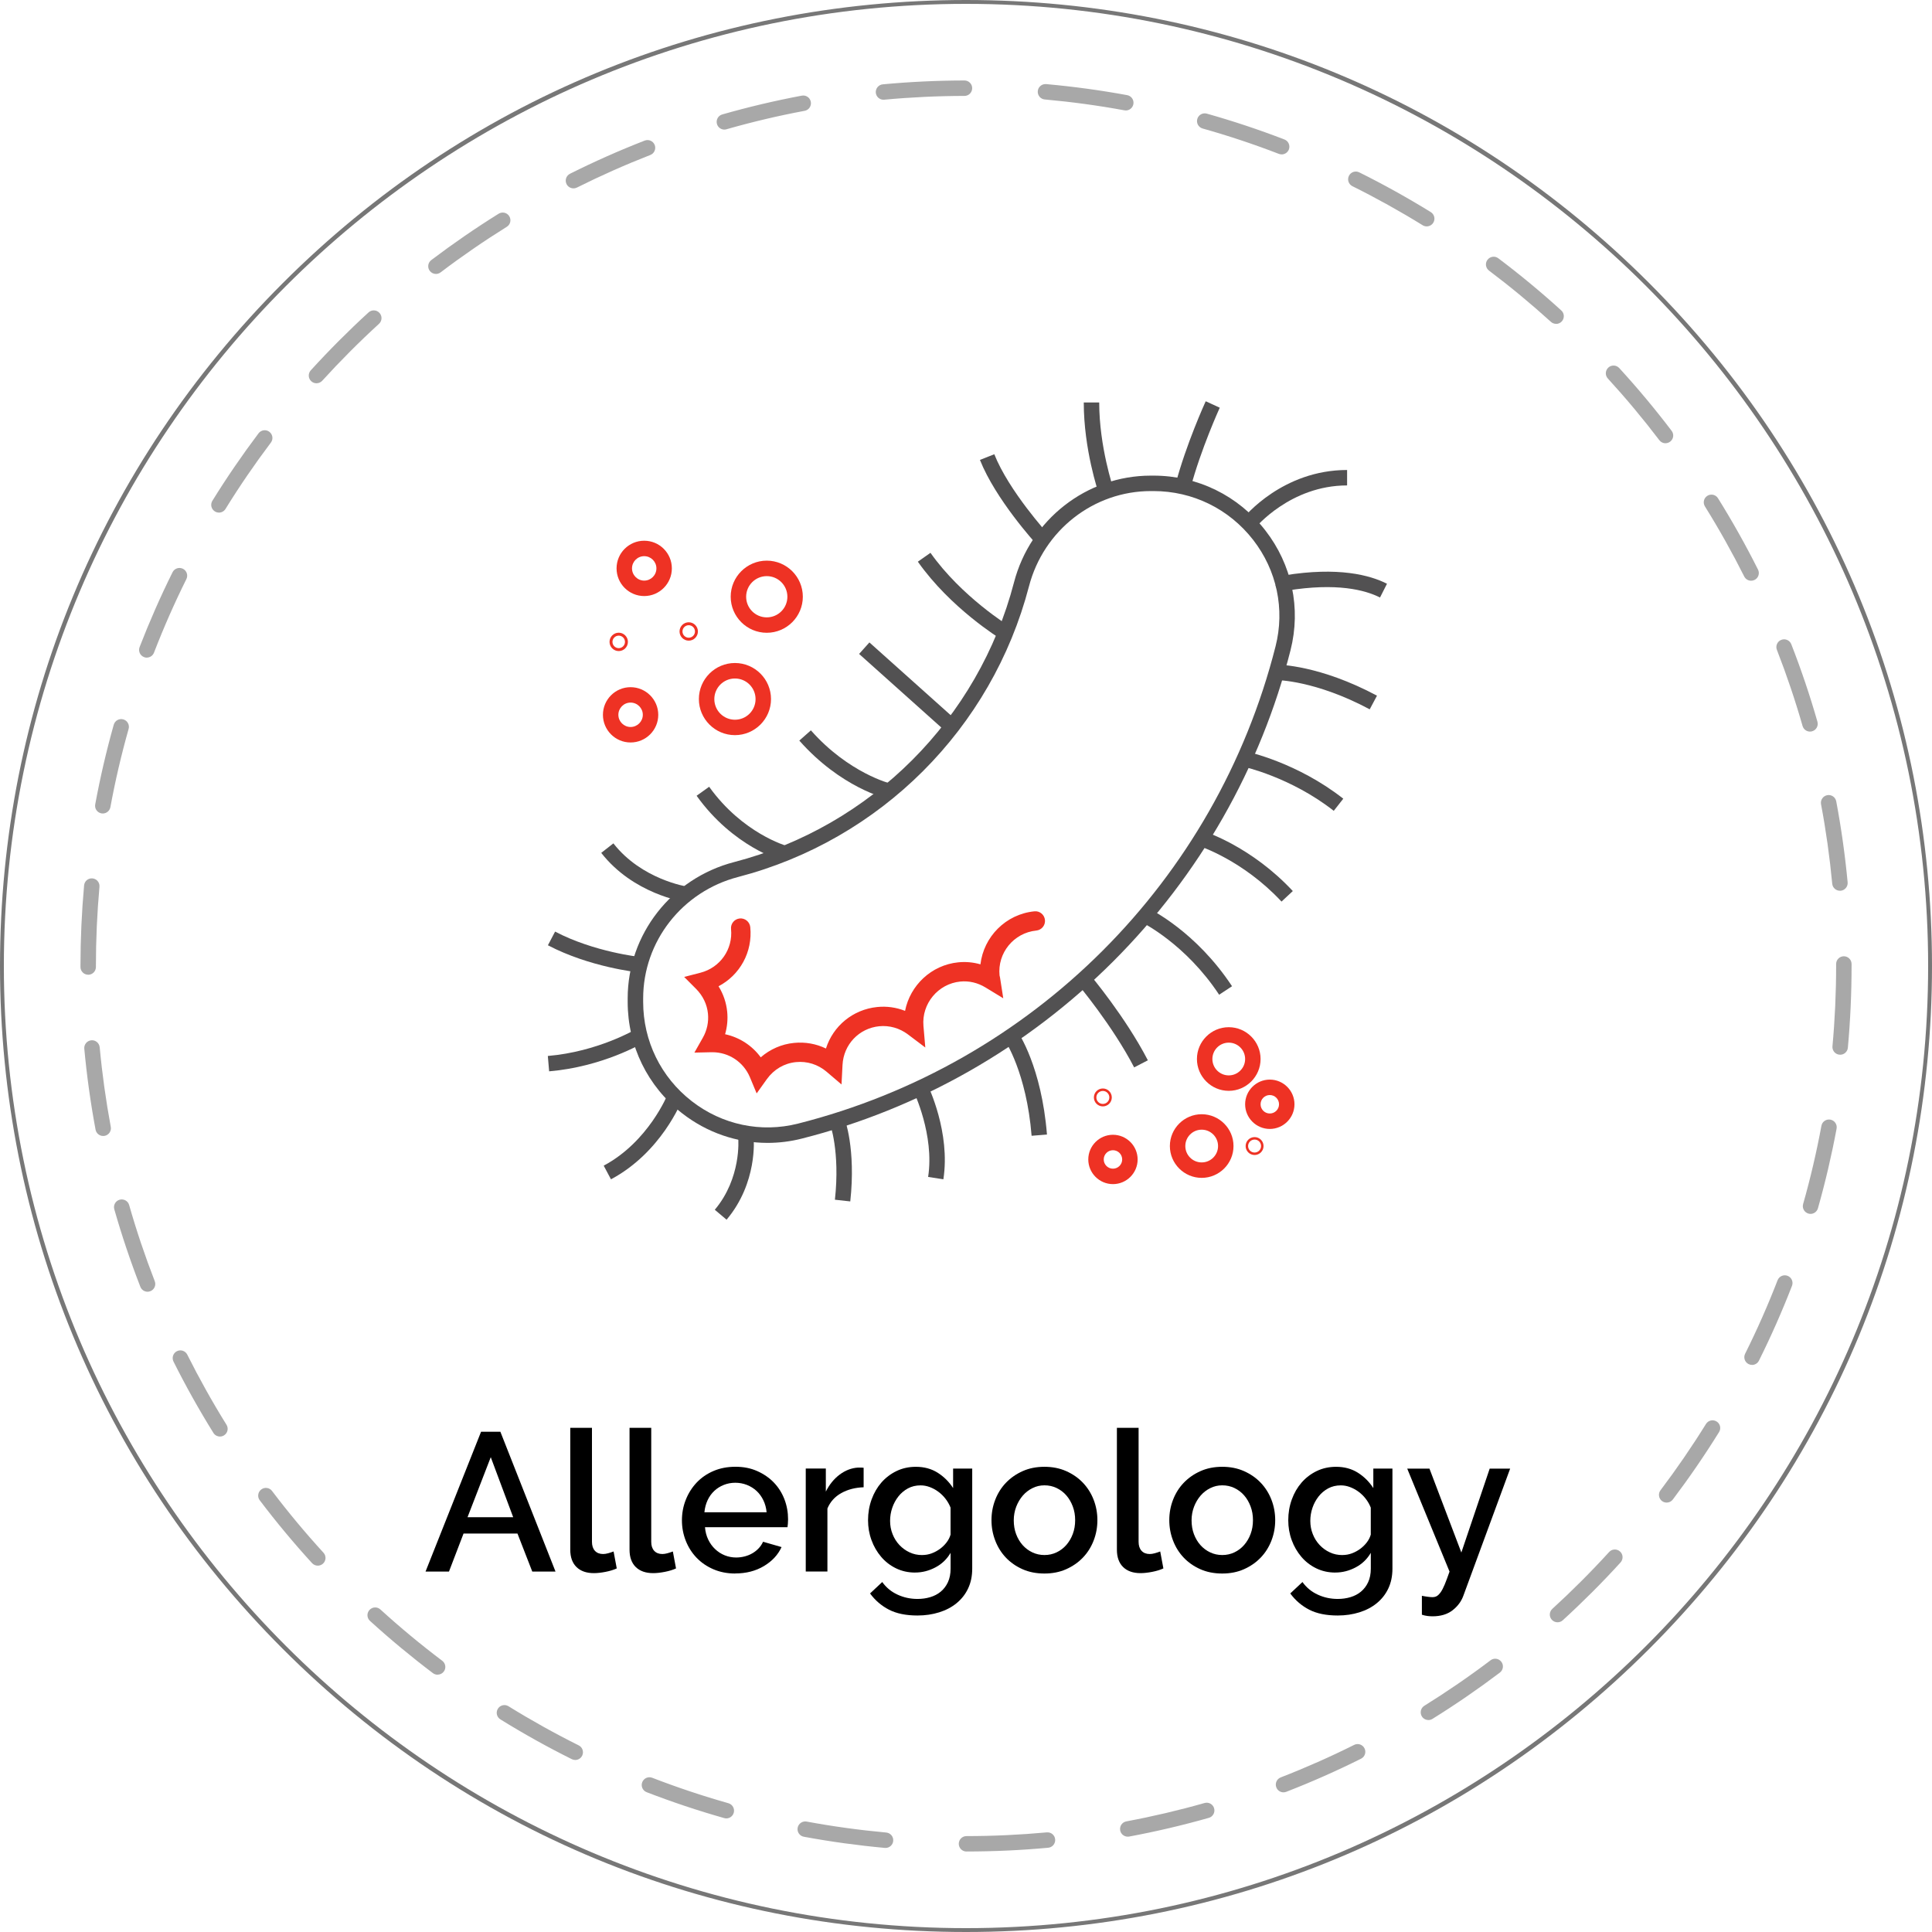 <?xml version="1.0" encoding="UTF-8"?>
<svg id="Warstwa_2" data-name="Warstwa 2" xmlns="http://www.w3.org/2000/svg" viewBox="0 0 500.36 500.36">
  <defs>
    <style>
      .cls-1 {
        fill: #000;
      }

      .cls-1, .cls-2, .cls-3, .cls-4, .cls-5 {
        stroke-width: 0px;
      }

      .cls-2 {
        fill: #ee3224;
      }

      .cls-3 {
        fill: #a8a8a8;
      }

      .cls-4 {
        fill: #525152;
      }

      .cls-5 {
        fill: #777;
      }
    </style>
  </defs>
  <g id="Icon_Set" data-name="Icon Set">
    <path class="cls-5" d="M250.18,500.36c-66.83,0-129.65-26.02-176.9-73.28C26.02,379.83,0,317,0,250.18S26.02,120.53,73.28,73.28C120.53,26.02,183.35,0,250.18,0s129.65,26.02,176.9,73.28c47.25,47.25,73.28,110.08,73.28,176.9s-26.02,129.65-73.28,176.9c-47.25,47.25-110.08,73.28-176.9,73.28ZM250.18,1C112.78,1,1,112.78,1,250.18s111.78,249.18,249.18,249.18,249.18-111.78,249.18-249.18S387.58,1,250.18,1Z"/>
    <path class="cls-3" d="M250.31,479.52c-1.1,0-2-.89-2-2s.89-2,2-2c6.92,0,13.92-.33,20.79-.96,1.12-.1,2.08.71,2.17,1.81.1,1.1-.71,2.07-1.81,2.17-6.99.64-14.11.97-21.15.97ZM229.34,478.58c-.06,0-.12,0-.18,0-7.01-.64-14.07-1.61-20.98-2.89-1.09-.2-1.8-1.24-1.6-2.33.2-1.08,1.24-1.8,2.33-1.6,6.79,1.26,13.72,2.21,20.61,2.84,1.1.1,1.91,1.07,1.81,2.17-.09,1.04-.97,1.82-1.99,1.82ZM292.07,475.67c-.94,0-1.79-.67-1.96-1.63-.2-1.09.51-2.13,1.6-2.33,6.8-1.27,13.62-2.87,20.26-4.76,1.06-.3,2.17.31,2.47,1.38.3,1.06-.31,2.17-1.38,2.47-6.76,1.92-13.7,3.55-20.62,4.84-.12.02-.25.03-.37.03ZM188.11,470.94c-.18,0-.36-.03-.55-.08-6.77-1.92-13.52-4.17-20.09-6.71-1.03-.4-1.54-1.56-1.14-2.59s1.56-1.54,2.59-1.14c6.45,2.49,13.09,4.71,19.73,6.59,1.06.3,1.68,1.41,1.38,2.47-.25.88-1.05,1.46-1.92,1.46ZM332.41,464.19c-.8,0-1.56-.49-1.86-1.28-.4-1.03.11-2.19,1.14-2.59,6.44-2.5,12.84-5.33,19.02-8.42.99-.5,2.19-.09,2.68.9.49.99.09,2.19-.9,2.68-6.29,3.14-12.81,6.03-19.36,8.57-.24.09-.48.14-.72.14ZM148.98,455.81c-.3,0-.6-.07-.89-.21-6.29-3.13-12.52-6.6-18.5-10.31-.94-.58-1.23-1.81-.65-2.75.58-.94,1.81-1.23,2.75-.65,5.88,3.64,12,7.05,18.18,10.13.99.49,1.39,1.69.9,2.68-.35.7-1.06,1.11-1.79,1.11ZM369.94,445.46c-.67,0-1.32-.33-1.7-.94-.58-.94-.29-2.17.64-2.75,5.87-3.65,11.64-7.61,17.15-11.78.88-.67,2.13-.49,2.8.39s.49,2.13-.39,2.8c-5.61,4.24-11.48,8.28-17.46,11.99-.33.2-.69.3-1.05.3ZM113.32,433.72c-.42,0-.84-.13-1.2-.4-5.61-4.24-11.1-8.79-16.3-13.53-.82-.74-.88-2.01-.13-2.83.74-.82,2.01-.88,2.83-.13,5.11,4.66,10.5,9.13,16.02,13.29.88.67,1.06,1.92.39,2.8-.39.52-.99.79-1.6.79ZM403.38,420.15c-.54,0-1.08-.22-1.48-.65-.74-.82-.69-2.08.13-2.83,5.1-4.66,10.05-9.61,14.71-14.72.74-.82,2.01-.87,2.83-.13s.87,2.01.13,2.83c-4.74,5.2-9.78,10.24-14.97,14.98-.38.35-.87.52-1.35.52ZM82.3,405.48c-.54,0-1.08-.22-1.48-.65-4.75-5.2-9.31-10.67-13.55-16.28-.67-.88-.49-2.13.39-2.8.88-.67,2.14-.49,2.8.39,4.17,5.51,8.65,10.89,13.32,15.99.75.81.69,2.08-.13,2.83-.38.35-.87.52-1.35.52ZM431.64,389.15c-.42,0-.84-.13-1.2-.4-.88-.67-1.06-1.92-.39-2.8,4.17-5.52,8.13-11.29,11.77-17.16.58-.94,1.81-1.23,2.75-.65.94.58,1.23,1.81.64,2.75-3.71,5.98-7.74,11.85-11.98,17.47-.39.52-.99.79-1.6.79ZM56.97,372.04c-.67,0-1.32-.33-1.7-.94-3.72-5.98-7.2-12.2-10.34-18.48-.49-.99-.09-2.19.89-2.68.99-.5,2.19-.09,2.68.89,3.09,6.17,6.5,12.28,10.16,18.16.58.94.3,2.17-.64,2.75-.33.21-.69.3-1.05.3ZM453.75,353.49c-.3,0-.6-.07-.89-.21-.99-.49-1.39-1.69-.9-2.68,3.09-6.19,5.92-12.6,8.41-19.04.4-1.03,1.56-1.54,2.59-1.14,1.03.4,1.54,1.56,1.14,2.59-2.54,6.56-5.42,13.07-8.56,19.38-.35.7-1.06,1.11-1.79,1.11ZM38.22,334.54c-.8,0-1.56-.48-1.87-1.28-2.55-6.56-4.82-13.31-6.75-20.08-.3-1.06.31-2.17,1.38-2.47,1.06-.3,2.17.31,2.47,1.38,1.89,6.64,4.13,13.28,6.63,19.72.4,1.03-.11,2.19-1.14,2.59-.24.09-.48.14-.72.14ZM468.91,314.38c-.18,0-.36-.03-.55-.08-1.06-.3-1.68-1.41-1.38-2.47,1.89-6.64,3.48-13.46,4.74-20.26.2-1.09,1.23-1.8,2.33-1.6,1.09.2,1.8,1.25,1.6,2.33-1.29,6.92-2.91,13.86-4.83,20.62-.25.88-1.05,1.46-1.92,1.46ZM26.71,294.2c-.94,0-1.78-.67-1.96-1.63-1.29-6.9-2.27-13.96-2.92-20.97-.1-1.1.71-2.07,1.81-2.18,1.11-.1,2.07.71,2.18,1.81.64,6.9,1.61,13.83,2.87,20.61.2,1.08-.51,2.13-1.6,2.33-.12.02-.25.03-.37.03ZM476.57,273.15c-.06,0-.12,0-.18,0-1.1-.1-1.91-1.07-1.81-2.17.63-6.86.95-13.85.95-20.79v-.53c0-1.1.9-2,2-2s2,.9,2,2v.53c0,7.06-.32,14.17-.96,21.15-.09,1.04-.97,1.82-1.99,1.82ZM22.84,252.44c-1.1,0-2-.9-2-2v-.26c0-6.96.32-13.99.94-20.88.1-1.1,1.05-1.91,2.17-1.81,1.1.1,1.91,1.07,1.81,2.17-.61,6.78-.92,13.68-.92,20.53v.26c0,1.1-.9,2-2,2ZM476.51,230.69c-1.02,0-1.89-.78-1.99-1.81-.65-6.89-1.62-13.83-2.9-20.6-.2-1.09.51-2.13,1.6-2.34,1.09-.21,2.13.51,2.34,1.6,1.3,6.9,2.29,13.95,2.95,20.97.1,1.1-.71,2.07-1.8,2.18-.06,0-.13,0-.19,0ZM26.62,210.68c-.12,0-.24-.01-.36-.03-1.09-.2-1.8-1.24-1.6-2.33,1.28-6.92,2.89-13.86,4.8-20.63.3-1.06,1.41-1.68,2.47-1.38,1.06.3,1.68,1.41,1.38,2.47-1.88,6.65-3.47,13.46-4.72,20.26-.18.96-1.02,1.64-1.96,1.64ZM468.76,189.47c-.87,0-1.67-.57-1.92-1.45-1.9-6.64-4.14-13.27-6.65-19.72-.4-1.03.11-2.19,1.14-2.59,1.02-.4,2.19.11,2.59,1.14,2.56,6.56,4.84,13.31,6.77,20.07.3,1.06-.31,2.17-1.37,2.47-.18.05-.37.08-.55.08ZM38.02,170.32c-.24,0-.48-.04-.72-.14-1.03-.4-1.54-1.56-1.15-2.59,2.54-6.56,5.41-13.09,8.54-19.39.49-.99,1.69-1.39,2.68-.9.99.49,1.39,1.69.9,2.68-3.08,6.19-5.9,12.6-8.39,19.05-.31.79-1.06,1.28-1.87,1.28ZM453.52,150.4c-.73,0-1.44-.4-1.79-1.1-3.1-6.17-6.52-12.28-10.18-18.15-.58-.94-.3-2.17.64-2.75.94-.58,2.17-.3,2.75.64,3.72,5.97,7.21,12.19,10.36,18.47.5.99.1,2.19-.89,2.68-.29.14-.59.21-.89.21ZM56.7,132.75c-.36,0-.72-.1-1.05-.3-.94-.58-1.23-1.81-.65-2.75,3.7-5.98,7.73-11.86,11.96-17.48.66-.88,1.92-1.06,2.8-.39.88.67,1.06,1.92.39,2.8-4.16,5.52-8.12,11.3-11.75,17.18-.38.61-1.03.95-1.7.95ZM431.34,114.8c-.6,0-1.2-.27-1.59-.79-4.18-5.5-8.67-10.88-13.34-15.98-.75-.81-.69-2.08.12-2.83.81-.75,2.08-.69,2.83.12,4.75,5.19,9.32,10.66,13.57,16.26.67.88.5,2.13-.38,2.8-.36.27-.79.41-1.21.41ZM81.96,99.26c-.48,0-.96-.17-1.34-.52-.82-.74-.88-2.01-.13-2.83,4.74-5.21,9.77-10.25,14.96-15,.81-.75,2.08-.69,2.83.13.75.81.69,2.08-.13,2.83-5.1,4.66-10.04,9.62-14.7,14.74-.39.43-.94.65-1.48.65ZM403,83.87c-.48,0-.96-.17-1.34-.52-5.12-4.65-10.51-9.11-16.03-13.27-.88-.67-1.06-1.92-.39-2.8.67-.88,1.92-1.06,2.8-.39,5.62,4.23,11.11,8.78,16.31,13.51.82.74.88,2.01.14,2.83-.39.43-.94.66-1.48.66ZM112.91,70.95c-.6,0-1.2-.27-1.6-.79-.67-.88-.5-2.13.38-2.8,5.61-4.25,11.48-8.29,17.45-12.01.94-.58,2.17-.3,2.75.64.58.94.3,2.17-.64,2.75-5.86,3.65-11.63,7.62-17.14,11.8-.36.27-.79.41-1.21.41ZM369.49,58.63c-.36,0-.72-.1-1.05-.3-5.89-3.64-12.01-7.04-18.19-10.11-.99-.49-1.39-1.69-.9-2.68.49-.99,1.69-1.4,2.68-.9,6.29,3.12,12.52,6.59,18.52,10.29.94.58,1.23,1.81.65,2.75-.38.61-1.03.95-1.7.95ZM148.52,48.78c-.73,0-1.44-.4-1.79-1.1-.5-.99-.09-2.19.89-2.68,6.29-3.15,12.8-6.04,19.35-8.59,1.03-.4,2.19.11,2.59,1.14.4,1.03-.11,2.19-1.14,2.59-6.43,2.51-12.83,5.35-19.01,8.44-.29.14-.59.21-.89.21ZM331.92,39.98c-.24,0-.48-.04-.72-.13-6.45-2.49-13.09-4.7-19.74-6.57-1.06-.3-1.68-1.4-1.38-2.47.3-1.06,1.41-1.68,2.47-1.38,6.77,1.91,13.53,4.16,20.1,6.69,1.03.4,1.54,1.55,1.15,2.59-.31.79-1.06,1.28-1.87,1.28ZM187.6,33.56c-.87,0-1.67-.57-1.92-1.45-.3-1.06.31-2.17,1.37-2.47,6.76-1.93,13.69-3.57,20.61-4.87,1.09-.2,2.13.51,2.33,1.6.2,1.09-.51,2.13-1.6,2.33-6.8,1.27-13.61,2.88-20.25,4.78-.18.05-.37.08-.55.08ZM291.56,28.6c-.12,0-.24-.01-.36-.03-6.78-1.25-13.72-2.19-20.62-2.81-1.1-.1-1.91-1.07-1.81-2.17.1-1.1,1.07-1.9,2.17-1.81,7.02.63,14.08,1.59,20.98,2.86,1.09.2,1.81,1.24,1.61,2.33-.18.96-1.02,1.64-1.96,1.64ZM228.81,25.83c-1.02,0-1.89-.78-1.99-1.81-.1-1.1.71-2.07,1.81-2.18,6.99-.65,14.1-.99,21.15-1h0c1.1,0,2,.89,2,2,0,1.1-.89,2-2,2-6.93.01-13.92.34-20.79.98-.06,0-.13,0-.19,0Z"/>
    <g>
      <path class="cls-1" d="M124.59,370.8h5l14.28,36.21h-6.02l-3.83-9.84h-13.97l-3.77,9.84h-6.07l14.38-36.21ZM132.91,392.94l-5.81-15.55-6.02,15.55h11.83Z"/>
      <path class="cls-1" d="M147.7,369.78h5.61v29.53c0,.99.25,1.76.76,2.32.51.56,1.22.84,2.14.84.37,0,.81-.07,1.3-.2.49-.14.96-.29,1.4-.46l.82,4.39c-.82.38-1.79.67-2.91.89s-2.12.33-3.01.33c-1.94,0-3.44-.53-4.51-1.58s-1.61-2.55-1.61-4.49v-31.57Z"/>
      <path class="cls-1" d="M163.05,369.78h5.61v29.53c0,.99.25,1.76.76,2.32.51.56,1.22.84,2.14.84.37,0,.81-.07,1.3-.2.49-.14.96-.29,1.4-.46l.82,4.39c-.82.38-1.79.67-2.91.89s-2.12.33-3.01.33c-1.94,0-3.44-.53-4.51-1.58s-1.61-2.55-1.61-4.49v-31.57Z"/>
      <path class="cls-1" d="M190.43,407.52c-2.07,0-3.96-.37-5.66-1.1-1.7-.73-3.15-1.72-4.36-2.98-1.21-1.26-2.14-2.72-2.8-4.39-.66-1.67-1-3.43-1-5.3s.33-3.65,1-5.33c.66-1.68,1.6-3.16,2.8-4.44,1.21-1.28,2.66-2.28,4.36-3.01s3.6-1.1,5.71-1.1,3.95.37,5.64,1.12c1.68.75,3.12,1.74,4.31,2.98,1.19,1.24,2.1,2.69,2.73,4.33.63,1.65.94,3.38.94,5.18,0,.41-.02.79-.05,1.15-.03.36-.07.65-.1.89h-21.37c.1,1.19.38,2.26.84,3.21s1.05,1.78,1.79,2.47c.73.7,1.56,1.23,2.5,1.61.93.37,1.91.56,2.93.56.75,0,1.49-.09,2.22-.28.73-.19,1.4-.46,2.01-.82.61-.36,1.16-.79,1.63-1.3.48-.51.85-1.07,1.12-1.68l4.79,1.38c-.92,2.01-2.44,3.65-4.57,4.92-2.12,1.27-4.6,1.91-7.42,1.91ZM198.54,391.66c-.1-1.12-.38-2.16-.84-3.11-.46-.95-1.05-1.76-1.76-2.42s-1.55-1.18-2.5-1.56c-.95-.37-1.96-.56-3.01-.56s-2.05.19-2.98.56c-.94.38-1.76.89-2.47,1.56s-1.29,1.47-1.73,2.42c-.44.95-.71,1.99-.82,3.11h16.12Z"/>
      <path class="cls-1" d="M223.68,385.18c-2.18.07-4.11.57-5.79,1.5-1.68.94-2.88,2.27-3.6,4v16.32h-5.61v-26.67h5.2v5.97c.92-1.84,2.12-3.31,3.59-4.41,1.48-1.1,3.07-1.71,4.77-1.81h.84c.22,0,.42.02.59.05v5.05Z"/>
      <path class="cls-1" d="M237,407.27c-1.8,0-3.45-.37-4.95-1.1-1.5-.73-2.78-1.72-3.85-2.98-1.07-1.26-1.91-2.7-2.5-4.33-.6-1.63-.89-3.35-.89-5.15,0-1.9.31-3.7.92-5.38.61-1.68,1.46-3.14,2.55-4.39,1.09-1.24,2.39-2.23,3.9-2.96,1.51-.73,3.19-1.1,5.02-1.1,2.14,0,4.02.51,5.64,1.53,1.61,1.02,2.95,2.35,4,3.98v-5.05h4.95v25.91c0,1.94-.36,3.65-1.07,5.15-.71,1.5-1.71,2.76-2.98,3.8-1.27,1.04-2.78,1.83-4.51,2.37-1.73.54-3.6.82-5.61.82-2.96,0-5.42-.5-7.37-1.5s-3.59-2.41-4.92-4.21l3.16-2.96c1.02,1.43,2.34,2.52,3.95,3.26,1.61.75,3.34,1.12,5.18,1.12,1.16,0,2.25-.15,3.29-.46s1.95-.78,2.73-1.43c.78-.65,1.4-1.46,1.86-2.45.46-.99.69-2.16.69-3.52v-4.08c-.95,1.63-2.26,2.89-3.93,3.77-1.67.88-3.42,1.33-5.25,1.33ZM238.83,402.73c.85,0,1.67-.14,2.45-.43.78-.29,1.5-.68,2.17-1.17.66-.49,1.23-1.05,1.71-1.68.48-.63.82-1.3,1.02-2.01v-6.99c-.34-.85-.78-1.62-1.33-2.32-.54-.7-1.17-1.3-1.86-1.81s-1.44-.91-2.22-1.2c-.78-.29-1.56-.43-2.35-.43-1.22,0-2.32.26-3.29.79-.97.53-1.79,1.22-2.47,2.09-.68.87-1.21,1.84-1.58,2.93-.37,1.09-.56,2.21-.56,3.37,0,1.22.21,2.37.64,3.44.42,1.07,1.01,2.01,1.76,2.81s1.62,1.44,2.63,1.91c1,.48,2.1.71,3.29.71Z"/>
      <path class="cls-1" d="M270.5,407.52c-2.11,0-4-.37-5.69-1.12-1.68-.75-3.12-1.75-4.31-3.01-1.19-1.26-2.11-2.73-2.75-4.41-.65-1.68-.97-3.44-.97-5.28s.32-3.6.97-5.28c.65-1.68,1.57-3.15,2.78-4.41,1.21-1.26,2.65-2.26,4.33-3.01,1.68-.75,3.56-1.12,5.63-1.12s3.95.37,5.64,1.12c1.68.75,3.13,1.75,4.33,3.01s2.13,2.73,2.78,4.41c.65,1.68.97,3.44.97,5.28s-.32,3.59-.97,5.28c-.65,1.68-1.57,3.15-2.78,4.41-1.21,1.26-2.65,2.26-4.33,3.01-1.68.75-3.56,1.12-5.64,1.12ZM262.55,393.75c0,1.29.2,2.48.61,3.57.41,1.09.97,2.03,1.68,2.83.71.8,1.55,1.43,2.52,1.89.97.46,2.01.69,3.14.69s2.17-.23,3.14-.69,1.81-1.1,2.52-1.91c.71-.82,1.28-1.77,1.68-2.86.41-1.09.61-2.28.61-3.57s-.2-2.44-.61-3.54c-.41-1.1-.97-2.07-1.68-2.88-.71-.82-1.56-1.45-2.52-1.91s-2.01-.69-3.14-.69-2.12.24-3.08.71c-.97.48-1.81,1.12-2.52,1.94-.71.82-1.28,1.78-1.71,2.88-.42,1.11-.64,2.29-.64,3.54Z"/>
      <path class="cls-1" d="M289.27,369.78h5.61v29.53c0,.99.25,1.76.76,2.32.51.56,1.22.84,2.14.84.37,0,.81-.07,1.3-.2.49-.14.96-.29,1.4-.46l.82,4.39c-.82.38-1.79.67-2.91.89s-2.12.33-3.01.33c-1.94,0-3.44-.53-4.51-1.58s-1.61-2.55-1.61-4.49v-31.57Z"/>
      <path class="cls-1" d="M316.55,407.52c-2.11,0-4-.37-5.69-1.12-1.68-.75-3.12-1.75-4.31-3.01-1.19-1.26-2.11-2.73-2.75-4.41-.65-1.68-.97-3.44-.97-5.28s.32-3.6.97-5.28c.65-1.68,1.57-3.15,2.78-4.41,1.21-1.26,2.65-2.26,4.33-3.01,1.68-.75,3.56-1.12,5.63-1.12s3.95.37,5.64,1.12c1.68.75,3.13,1.75,4.33,3.01s2.13,2.73,2.78,4.41c.65,1.68.97,3.44.97,5.28s-.32,3.59-.97,5.28c-.65,1.68-1.57,3.15-2.78,4.41-1.21,1.26-2.65,2.26-4.33,3.01-1.68.75-3.56,1.12-5.64,1.12ZM308.6,393.75c0,1.29.2,2.48.61,3.57.41,1.09.97,2.03,1.68,2.83.71.8,1.55,1.43,2.52,1.89.97.46,2.01.69,3.14.69s2.17-.23,3.14-.69,1.81-1.1,2.52-1.91c.71-.82,1.28-1.77,1.68-2.86.41-1.09.61-2.28.61-3.57s-.2-2.44-.61-3.54c-.41-1.1-.97-2.07-1.68-2.88-.71-.82-1.56-1.45-2.52-1.91s-2.01-.69-3.14-.69-2.12.24-3.08.71c-.97.48-1.81,1.12-2.52,1.94-.71.82-1.28,1.78-1.71,2.88-.42,1.11-.64,2.29-.64,3.54Z"/>
      <path class="cls-1" d="M345.83,407.27c-1.8,0-3.45-.37-4.95-1.1-1.5-.73-2.78-1.72-3.85-2.98-1.07-1.26-1.91-2.7-2.5-4.33-.6-1.63-.89-3.35-.89-5.15,0-1.9.31-3.7.92-5.38.61-1.68,1.46-3.14,2.55-4.39,1.09-1.24,2.39-2.23,3.9-2.96,1.51-.73,3.19-1.1,5.02-1.1,2.14,0,4.02.51,5.64,1.53,1.61,1.02,2.95,2.35,4,3.98v-5.05h4.95v25.91c0,1.94-.36,3.65-1.07,5.15-.71,1.5-1.71,2.76-2.98,3.8-1.27,1.04-2.78,1.83-4.51,2.37-1.73.54-3.6.82-5.61.82-2.96,0-5.42-.5-7.37-1.5s-3.59-2.41-4.92-4.21l3.16-2.96c1.02,1.43,2.34,2.52,3.95,3.26,1.61.75,3.34,1.12,5.18,1.12,1.16,0,2.25-.15,3.29-.46s1.95-.78,2.73-1.43c.78-.65,1.4-1.46,1.86-2.45.46-.99.69-2.16.69-3.52v-4.08c-.95,1.63-2.26,2.89-3.93,3.77-1.67.88-3.42,1.33-5.25,1.33ZM347.66,402.73c.85,0,1.67-.14,2.45-.43.78-.29,1.5-.68,2.17-1.17.66-.49,1.23-1.05,1.71-1.68.48-.63.82-1.3,1.02-2.01v-6.99c-.34-.85-.78-1.62-1.33-2.32-.54-.7-1.17-1.3-1.86-1.81s-1.44-.91-2.22-1.2c-.78-.29-1.56-.43-2.35-.43-1.22,0-2.32.26-3.29.79-.97.53-1.79,1.22-2.47,2.09-.68.87-1.21,1.84-1.58,2.93-.37,1.09-.56,2.21-.56,3.37,0,1.22.21,2.37.64,3.44.42,1.07,1.01,2.01,1.76,2.81s1.62,1.44,2.63,1.91c1,.48,2.1.71,3.29.71Z"/>
      <path class="cls-1" d="M368.27,413.29c.51.1,1.01.19,1.5.25.49.07.89.1,1.2.1.44,0,.82-.09,1.15-.28.32-.19.65-.52.99-.99.34-.48.69-1.15,1.05-2.01.36-.87.77-1.98,1.25-3.34l-10.96-26.67h5.76l8.26,21.73,7.34-21.73h5.3l-12.09,32.84c-.54,1.53-1.49,2.81-2.83,3.85-1.34,1.04-3.07,1.56-5.18,1.56-.41,0-.83-.03-1.28-.08-.44-.05-.94-.16-1.48-.33v-4.9Z"/>
    </g>
    <g>
      <path class="cls-4" d="M198.78,295.99c-7.91,0-15.65-2.63-22.1-7.65-8.97-6.98-14.12-17.5-14.12-28.86v-.9c0-16.58,11.34-31.1,27.58-35.32,35.46-9.22,63.23-36.97,72.47-72.42,4.25-16.29,18.82-27.66,35.43-27.66h.7c11.39,0,21.94,5.16,28.95,14.17,6.91,8.88,9.29,20.19,6.54,31.04-7.72,30.42-23.61,58.29-45.94,80.61-22.33,22.31-50.21,38.18-80.64,45.88-2.94.75-5.92,1.11-8.87,1.11ZM298.05,127.18c-14.79,0-27.77,10.14-31.56,24.67-9.61,36.85-38.48,65.69-75.34,75.28-14.47,3.76-24.58,16.7-24.58,31.45v.9c0,10.11,4.58,19.48,12.57,25.7,7.88,6.13,17.92,8.25,27.53,5.82h0c60.85-15.4,108.24-62.76,123.68-123.6,2.45-9.64.33-19.7-5.82-27.6-6.24-8.02-15.64-12.62-25.79-12.62h-.7Z"/>
      <path class="cls-4" d="M244.32,305.42l-3.95-.61c1.68-10.86-3.73-22.09-3.78-22.2l3.59-1.76c.25.5,6.02,12.45,4.14,24.57Z"/>
      <path class="cls-4" d="M220.21,311.15l-3.98-.44c1.38-12.57-1.29-19.73-1.31-19.8l3.73-1.45c.13.32,3.05,8.04,1.56,21.68Z"/>
      <path class="cls-4" d="M188.18,315.89l-3.06-2.58c6.92-8.21,6.09-18.24,6.08-18.34l3.98-.38c.04.48,1.03,11.75-7,21.29Z"/>
      <path class="cls-4" d="M158.23,305.42l-1.88-3.53c11.64-6.21,16.56-18.46,16.61-18.58l3.73,1.46c-.22.56-5.47,13.73-18.45,20.65Z"/>
      <path class="cls-4" d="M142.22,277.47l-.34-3.99c12.91-1.09,22.7-6.86,22.79-6.92l2.05,3.43c-.43.26-10.69,6.3-24.51,7.47Z"/>
      <path class="cls-4" d="M267.17,294.15c-1.32-16.39-6.88-24.65-6.94-24.73l3.29-2.28c.25.36,6.22,9.13,7.63,26.69l-3.99.32Z"/>
      <path class="cls-4" d="M293.73,276.44c-5.65-10.89-14.56-21.5-14.65-21.6l3.06-2.58c.38.45,9.28,11.04,15.14,22.34l-3.55,1.84Z"/>
      <path class="cls-4" d="M315.74,257.62c-8.71-13.19-19.93-18.7-20.04-18.75l1.73-3.61c.5.24,12.31,5.99,21.65,20.16l-3.34,2.2Z"/>
      <path class="cls-4" d="M331.89,233.49c-9.99-10.72-21.24-14.36-21.35-14.39l1.21-3.81c.5.16,12.37,4,23.07,15.48l-2.93,2.73Z"/>
      <path class="cls-4" d="M345.42,209.99c-11.16-8.76-23.47-11.46-23.59-11.48l.83-3.91c.54.12,13.35,2.92,25.23,12.25l-2.47,3.15Z"/>
      <path class="cls-4" d="M354.73,183.7c-14.04-7.5-23.98-7.57-24.14-7.57h0l-.02-4h.02c.63,0,11.2.12,26.03,8.04l-1.88,3.53Z"/>
      <path class="cls-4" d="M357.41,154.75c-3.89-1.97-11.23-3.88-24.12-1.79-.68.11-2.49.4-2.94-1.38l3.87-1-1.94.5-.15-1.99c.09-.01.27-.04.51-.08,13.96-2.27,22.15-.07,26.57,2.17l-1.81,3.57Z"/>
      <path class="cls-4" d="M325.02,136.8l-3.12-2.5c.41-.51,10.27-12.58,26.98-12.58v4c-14.74,0-23.77,10.97-23.86,11.08Z"/>
      <path class="cls-4" d="M308.29,126.53l-3.87-1.03c2.8-10.54,7.64-21.13,7.84-21.58l3.64,1.67c-.05.11-4.9,10.74-7.61,20.94Z"/>
      <path class="cls-4" d="M284.58,127.85c-.16-.46-3.9-11.46-3.9-23.61h4c0,11.46,3.65,22.21,3.68,22.31l-3.78,1.3Z"/>
      <path class="cls-4" d="M268.52,141.05c-.43-.47-10.69-11.74-14.73-21.94l3.72-1.47c3.77,9.52,13.86,20.6,13.96,20.71l-2.95,2.7Z"/>
      <path class="cls-4" d="M259.36,165.61c-.53-.33-13.17-8.1-21.65-20.14l3.27-2.3c7.99,11.34,20.34,18.96,20.46,19.03l-2.08,3.42Z"/>
      <rect class="cls-4" x="233.16" y="162.8" width="4" height="30.42" transform="translate(-54.31 234.52) rotate(-48.17)"/>
      <path class="cls-4" d="M229.83,206.87c-.49-.12-12.12-2.95-22.82-15.07l3-2.65c9.81,11.11,20.63,13.8,20.74,13.82l-.92,3.89Z"/>
      <path class="cls-4" d="M202.73,222.96c-.52-.14-12.87-3.66-22.32-16.87l3.25-2.33c8.64,12.07,20.02,15.31,20.13,15.34l-1.06,3.86Z"/>
      <path class="cls-4" d="M177.43,233.58c-.54-.08-13.42-2.07-21.72-12.7l3.15-2.46c7.32,9.38,19.03,11.19,19.15,11.21l-.58,3.96Z"/>
      <path class="cls-4" d="M165.49,251.84c-.52-.05-12.76-1.35-23.59-7.03l1.86-3.54c10.12,5.31,22.01,6.58,22.13,6.59l-.4,3.98Z"/>
      <path class="cls-2" d="M195.96,283.17l-1.73-4.15c-1.66-3.98-5.47-6.51-9.75-6.51-.08,0-.16,0-.24,0l-4.4.1,2.17-3.83c1.1-1.93,1.56-4.11,1.34-6.28-.24-2.4-1.31-4.61-3.08-6.4l-3.08-3.09,4.22-1.09c5.11-1.32,8.44-6.08,7.92-11.31-.14-1.37.86-2.6,2.24-2.74,1.38-.14,2.6.87,2.74,2.24.65,6.46-2.69,12.42-8.22,15.32,1.24,1.99,2,4.21,2.24,6.56.2,1.98.01,3.96-.54,5.86,3.71.8,6.99,2.92,9.23,5.98,2.41-2.09,5.41-3.42,8.61-3.73,2.89-.29,5.73.22,8.28,1.45,1.85-5.82,6.95-10.11,13.29-10.75,2.46-.25,4.92.1,7.2,1,1.3-6.59,6.79-11.87,13.77-12.57,1.94-.2,3.88-.02,5.75.52.84-7.13,6.54-12.99,13.97-13.73,1.38-.15,2.6.87,2.74,2.24.14,1.37-.86,2.6-2.24,2.74-5.83.58-10.11,5.8-9.52,11.64l.02.06c.04.17.08.34.11.52l.83,5.32-4.6-2.8c-2.02-1.23-4.28-1.76-6.55-1.53-5.74.58-10.01,5.73-9.52,11.49l.48,5.59-4.48-3.38c-2.17-1.64-4.82-2.39-7.45-2.13-5.24.52-9.24,4.74-9.51,10.02l-.26,5.06-3.86-3.29c-2.23-1.9-5.05-2.79-7.94-2.5-3.04.3-5.72,1.88-7.55,4.43l-2.61,3.65Z"/>
    </g>
    <g>
      <path class="cls-2" d="M166.84,154.37c-3.95,0-7.16-3.21-7.16-7.17s3.21-7.16,7.16-7.16,7.16,3.21,7.16,7.16-3.21,7.17-7.16,7.17ZM166.84,144.04c-1.75,0-3.16,1.42-3.16,3.16s1.42,3.17,3.16,3.17,3.16-1.42,3.16-3.17-1.42-3.16-3.16-3.16Z"/>
      <path class="cls-2" d="M163.31,192.29c-3.95,0-7.16-3.21-7.16-7.16s3.21-7.16,7.16-7.16,7.17,3.21,7.17,7.16-3.21,7.16-7.17,7.16ZM163.31,181.96c-1.75,0-3.16,1.42-3.16,3.16s1.42,3.16,3.16,3.16,3.17-1.42,3.17-3.16-1.42-3.16-3.17-3.16Z"/>
      <path class="cls-2" d="M190.34,190.39c-5.15,0-9.34-4.19-9.34-9.34s4.19-9.34,9.34-9.34,9.34,4.19,9.34,9.34-4.19,9.34-9.34,9.34ZM190.34,175.72c-2.94,0-5.34,2.39-5.34,5.34s2.39,5.34,5.34,5.34,5.34-2.39,5.34-5.34-2.39-5.34-5.34-5.34Z"/>
      <path class="cls-2" d="M198.58,163.88c-5.15,0-9.34-4.19-9.34-9.34s4.19-9.34,9.34-9.34,9.34,4.19,9.34,9.34-4.19,9.34-9.34,9.34ZM198.58,149.21c-2.94,0-5.34,2.39-5.34,5.34s2.39,5.34,5.34,5.34,5.34-2.39,5.34-5.34-2.39-5.34-5.34-5.34Z"/>
      <path class="cls-2" d="M178.37,165.92c-1.31,0-2.38-1.07-2.38-2.38s1.07-2.38,2.38-2.38,2.38,1.07,2.38,2.38-1.07,2.38-2.38,2.38ZM178.37,161.92c-.89,0-1.62.73-1.62,1.62s.73,1.62,1.62,1.62,1.62-.73,1.62-1.62-.73-1.62-1.62-1.62Z"/>
      <path class="cls-2" d="M160.24,168.62c-1.31,0-2.38-1.07-2.38-2.38s1.07-2.38,2.38-2.38,2.38,1.07,2.38,2.38-1.07,2.38-2.38,2.38ZM160.24,164.62c-.89,0-1.62.73-1.62,1.62s.73,1.62,1.62,1.62,1.62-.73,1.62-1.62-.73-1.62-1.62-1.62Z"/>
    </g>
    <g>
      <path class="cls-2" d="M328.86,292.38c-3.52,0-6.39-2.87-6.39-6.39s2.87-6.39,6.39-6.39,6.39,2.87,6.39,6.39-2.87,6.39-6.39,6.39ZM328.86,283.6c-1.32,0-2.39,1.07-2.39,2.39s1.07,2.39,2.39,2.39,2.39-1.07,2.39-2.39-1.07-2.39-2.39-2.39Z"/>
      <path class="cls-2" d="M288.24,306.67c-3.52,0-6.39-2.87-6.39-6.39s2.87-6.39,6.39-6.39,6.39,2.87,6.39,6.39-2.87,6.39-6.39,6.39ZM288.24,297.89c-1.32,0-2.39,1.07-2.39,2.39s1.07,2.39,2.39,2.39,2.39-1.07,2.39-2.39-1.07-2.39-2.39-2.39Z"/>
      <path class="cls-2" d="M311.22,305.05c-4.54,0-8.24-3.7-8.24-8.24s3.7-8.24,8.24-8.24,8.24,3.7,8.24,8.24-3.7,8.24-8.24,8.24ZM311.22,292.57c-2.34,0-4.24,1.9-4.24,4.24s1.9,4.24,4.24,4.24,4.24-1.9,4.24-4.24-1.9-4.24-4.24-4.24Z"/>
      <path class="cls-2" d="M318.23,282.51c-4.54,0-8.24-3.7-8.24-8.24s3.7-8.24,8.24-8.24,8.24,3.7,8.24,8.24-3.7,8.24-8.24,8.24ZM318.23,270.03c-2.34,0-4.24,1.9-4.24,4.24s1.9,4.24,4.24,4.24,4.24-1.9,4.24-4.24-1.9-4.24-4.24-4.24Z"/>
      <path class="cls-2" d="M324.92,299.13c-1.28,0-2.32-1.04-2.32-2.32s1.04-2.32,2.32-2.32,2.32,1.04,2.32,2.32-1.04,2.32-2.32,2.32ZM324.92,295.13c-.92,0-1.68.75-1.68,1.68s.75,1.68,1.68,1.68,1.68-.75,1.68-1.68-.75-1.68-1.68-1.68Z"/>
      <path class="cls-2" d="M285.62,286.54c-1.28,0-2.32-1.04-2.32-2.32s1.04-2.32,2.32-2.32,2.32,1.04,2.32,2.32-1.04,2.32-2.32,2.32ZM285.62,282.54c-.92,0-1.68.75-1.68,1.68s.75,1.68,1.68,1.68,1.68-.75,1.68-1.68-.75-1.68-1.68-1.68Z"/>
    </g>
  </g>
</svg>